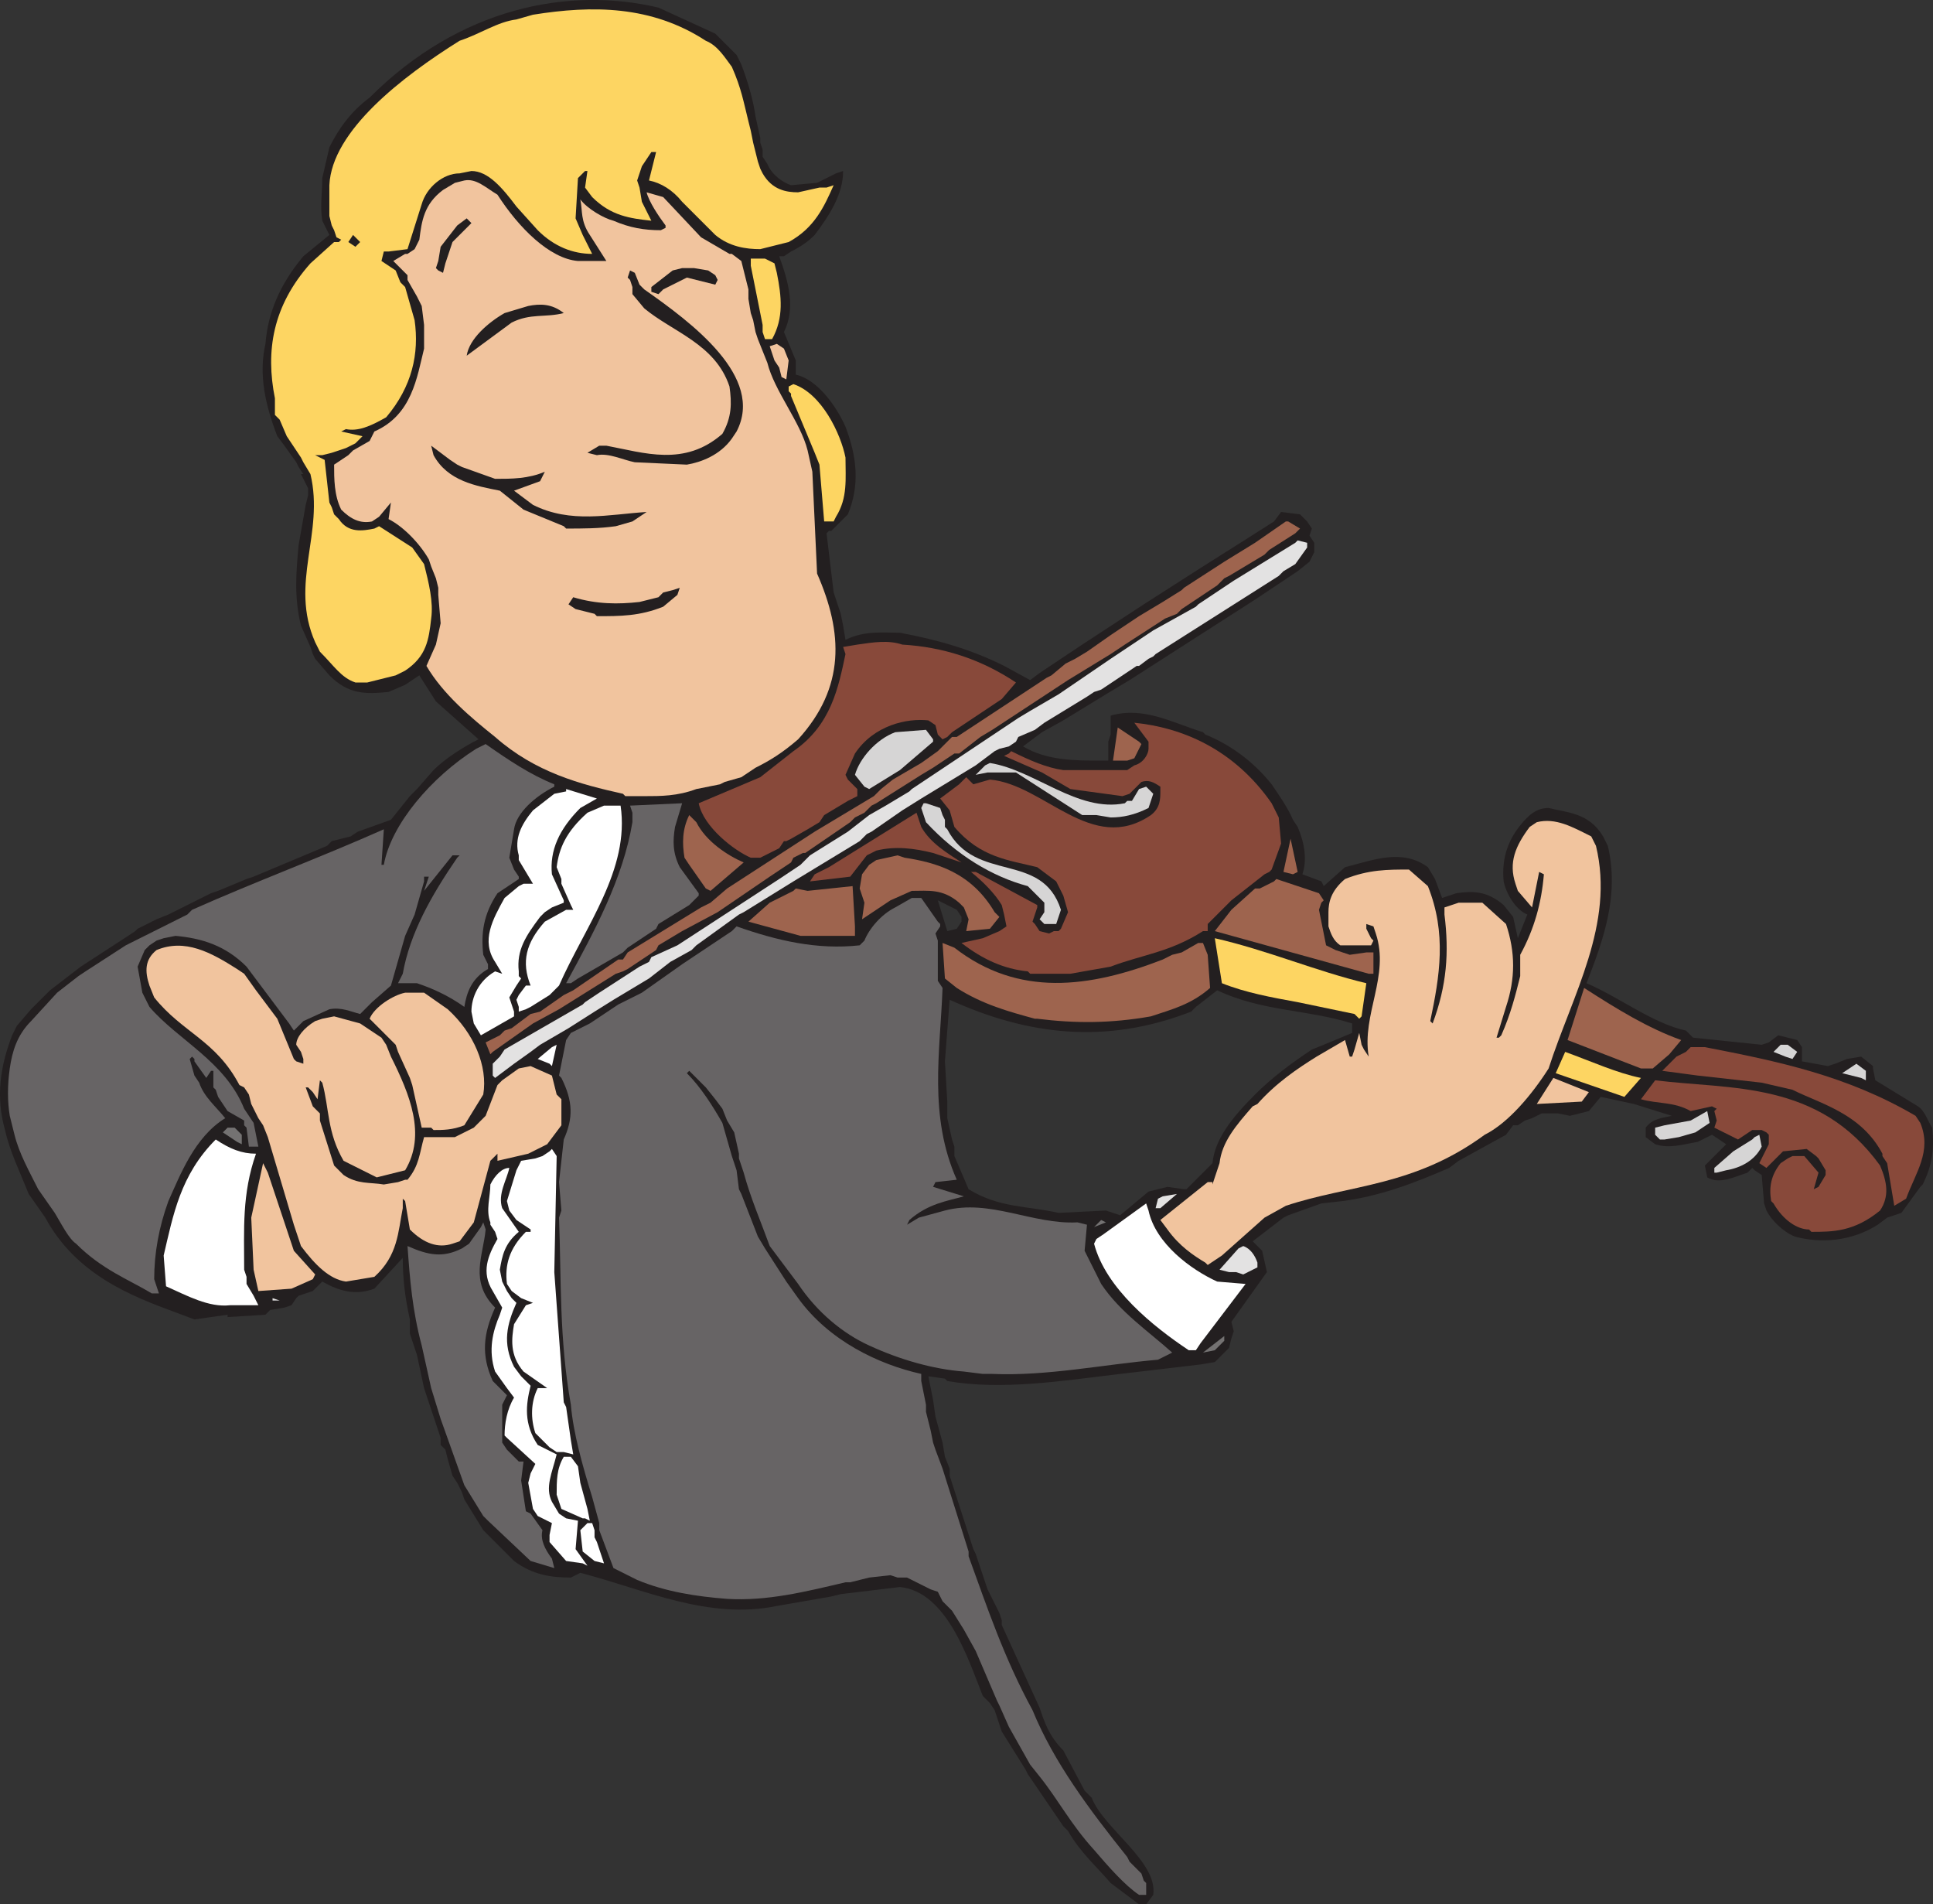 <svg xmlns="http://www.w3.org/2000/svg" width="612.366" height="603.165"><rect width="100%" height="100%" fill="#333333" stroke="none"/><path fill="#231f20" fill-rule="evenodd" d="m360.846 603.165-9-6.75c-3.75-4.5-9.75-9.75-13.5-16.5l-1.5-1.5-11.25-16.5-.75-1.5-7.5-12-2.25-6.75-1.5-2.25-2.25-2.25c-4.5-11.25-11.25-33-26.25-34.5l-18.75 2.25-3 .75-17.25 3c-21.75 4.5-42-5.25-62.25-10.5l-3 1.5c-6 0-12-.75-18-5.25l-9.75-9.75-6-9.75-.75-2.25-1.5-3-1.5-2.25-1.5-5.25-.75-3-1.5-1.5v-2.25l-5.25-15.75-2.25-10.5-2.25-6.75v-4.5c-1.5-6.75-2.25-12.75-2.25-19.5l-9 9.75c-6 2.25-11.25.75-16.5-2.25l-3 3-4.5 1.5-.75.75-1.5 2.25-2.25.75-4.5.75-1.5 1.5-12 .75v-.75l-10.5 1.5-6-2.25c-14.25-5.25-31.5-12-41.25-30l-5.25-7.5c-3-7.5-6-13.5-7.5-20.25-3-10.5-1.5-20.25 2.25-30l1.5-3 4.5-5.25 6-6 9.75-7.5 15-9.75 2.25-1.5.75-.75 6-3 3.75-1.5 13.5-6.75 2.25-.75 9-3.75 2.25-.75 23.25-9.75 1.5-1.5 6-1.5 2.25-1.5 10.5-3.75 6-7.5 2.25-2.25 5.25-6c3.75-3.75 9.75-7.5 14.25-9.75l-13.5-12-5.25-8.25-4.5 3-5.25 2.25c-7.5.75-12.75.75-18.75-5.25l-4.5-5.25-.75-1.5-.75-2.25-3-6.75c-2.25-9-1.5-17.25-.75-25.5l2.25-12.75.75-3v-2.25l-2.25-4.5h.75l-1.5-2.25-.75-1.5-3.75-5.25-2.25-3c-3.75-9.75-6-19.5-3.75-29.25.75-9.75 4.5-18.75 12-27.75l8.25-6.75-2.25-4.5c-.75-4.5 0-9 0-13.5l2.25-9.75c3-6 6.75-11.25 12.75-15.75 28.5-28.5 63-35.25 91.5-28.5l18 8.25 6.75 6.75 1.5 3c2.25 6 3.75 11.25 4.5 16.5l1.5 6.75v1.5l.75 2.25v2.25l1.5 2.25c1.5 3.75 5.25 6 7.5 6.75l8.25-.75 6-3 2.25-.75c0 7.5-4.5 14.25-9 20.25-2.25 2.25-4.5 3.75-7.5 5.25l-2.25 1.5h-1.5c3 8.25 5.25 16.5 1.5 24l3.75 9v4.5c6.75 1.5 12.75 9.75 15.75 16.5 3.75 9.75 4.5 18.75.75 27.75l-5.25 5.25h-.75l-.75.75 2.25 18.75 2.25 6.75.75 3.75.75 4.5c6-3 12-2.25 17.25-2.25 12 2.25 22.5 5.25 33 10.5l8.25 4.5 3-2.25 13.5-9 19.5-12.75 18.75-12 14.25-9 8.25-5.25 2.25-3 6 .75 2.25 2.25 1.5 2.25-.75 2.25 1.5 2.25v3l-1.5 3-3.75 3-13.5 9-39.75 25.5-7.5 4.5-13.5 8.25-6.75 3.75-6 4.5c7.5 4.5 16.5 4.5 24.75 4.5h2.25v-6l.75-2.25v-6c10.5-3 19.5 2.25 29.25 5.25l.75.75c7.5 3 15 8.25 21 15.75 1.5 2.25 5.25 7.5 6.75 11.25l1.5 2.25c2.25 5.25 3 10.5 1.5 15l6 2.25.75 1.5 6.75-6c9-2.25 18-6 26.25 0l2.25 3.75 2.25 6 4.5-1.5c5.25-.75 9.75-.75 15 3.75l3 3.75 1.5 6.75 3-7.5c-3.75-1.5-6.75-6.75-7.5-10.5-.75-7.5 1.5-14.25 7.5-20.25 2.25-2.25 4.5-3 6.75-3 6 1.5 12.75 1.5 17.25 9l1.5 3c3.75 15.75-1.5 30-6.75 43.5 10.5 4.5 21 12.75 31.5 15l2.25 2.25 21.75 2.25 2.25-.75 3-2.25 6 1.5 1.5 2.25v4.5l8.25 1.5 2.25-.75 3.75-1.5 4.5-.75 3.75 3v.75l.75 3.75 13.5 8.25c2.25 1.5 3 4.5 4.5 6.75.75 6.75 0 12-3 18l-.75.75-6 8.25-4.5 1.5-3 2.25c-8.25 5.25-18 6-26.25 3.75-3.75-1.5-7.5-5.25-9-8.25l-.75-2.25-.75-9-2.25-1.5-.75-.75-1.5 1.5c-4.5 1.5-9 3.75-12.75 1.5l-.75-3.75 6.75-6.75-4.5-3-4.5 2.25c-4.5.75-9 2.25-13.5.75l-3-2.25v-3c2.25-3 5.25-3 8.25-3.75l-12-3.75-10.5-2.25-3.75 4.5-6 1.5-3.75-.75h-5.25l-3 1.5-2.25.75-2.25 1.5h-1.5l-2.25 3-15 8.25-3 2.25c-12 5.25-22.5 9-33.75 10.5l-6.75.75-10.5 3.75-1.5.75-9.75 7.5 3 3 1.5 6.75-11.25 15.75.75 3-.75 2.25-.75 3-4.5 4.5-4.5.75-25.5 3c-18.75 2.25-37.5 5.25-54.75 2.25l-.75-.75-5.25-.75 1.5 7.5.75 5.25 2.25 8.25.75 4.5 1.5 3.75v2.25l7.5 23.25.75 1.5 3.75 11.25 3.75 7.5.75 2.25v1.5l12 26.25c1.5 4.5 3 9 7.5 13.5l6.75 12.75 2.25 2.25c3.75 9.75 21 20.25 19.5 30.75l-2.25 3h-2.25m-60.75-308.25 3-.75 1.5-2.25v-1.5l-1.5-2.25-6-3 3 9.75m35.25 89.25 15-.75 4.5 1.5 9-7.5 6-1.5 5.25.75h.75l8.25-8.25c.75-7.5 6-14.25 13.5-21.75 5.25-5.25 11.25-9.75 18-14.25l3.75-1.5 9-3.75v-3c-14.25-4.5-28.5-3.75-42.75-10.5l-6.75 5.25-1.5 1.5c-27 10.5-51.75 7.5-76.5-3.75l-1.5 19.5.75 12.75v5.25l1.5 6.75.75 2.25v3l4.5 10.5c9.75 6 18.75 5.25 28.5 7.5"/><path fill="#676465" fill-rule="evenodd" d="M360.846 600.165c-4.5-3-9.75-9-14.25-14.25-7.5-8.25-11.25-15.75-17.25-23.25l-3-3.75-6.75-12-3-6.75-.75-1.5-6.75-15.75-3.75-6.75-3.75-6-3-3-1.5-3-2.25-.75-7.5-3.75h-3l-2.25-.75-6.75.75-6 1.5h-1.5c-12.75 3-24.75 6-37.5 5.25-9.75-.75-19.5-2.25-28.5-6l-7.5-3.75-4.5-12v-2.25l-2.25-8.25c-3-9.75-6-20.25-6.75-29.25-3.75-21-3-39.75-3.75-59.25l.75-2.25-.75-9 1.5-13.5c3-6.75 3-12-.75-19.5l-.75-.75 2.25-11.25 1.5-2.25 6-3 9-6 7.5-3.75 12.75-9 15.75-10.5 1.5-1.5c12.75 4.5 25.5 7.5 39 6l1.5-1.5c1.5-3.75 5.25-8.25 9.75-10.5l5.25-3h3l5.25 7.5.75.75v.75l-1.5 2.25.75 2.25v12.75l1.5 2.25c-.75 20.25-4.5 40.5 4.5 60.75l-6.75.75-.75 1.5 9.75 3c-5.25 1.5-11.25 2.25-17.25 7.5l-.75 1.5 3.75-2.25 8.25-2.25c14.25-3.75 27.75 4.5 42 3.75l3 .75-.75 8.25 5.25 10.5c6 9 15 15 22.5 21.75l-4.5 2.25c-17.25 1.5-35.25 5.25-52.5 4.5h-3l-6-.75c-9.75-.75-20.25-3.75-30-8.25-8.25-3.75-16.5-10.5-22.5-19.5l-9-12c-3-8.25-6-15-8.25-23.25l-1.5-4.5v-1.5l-1.5-6.75-2.25-3.75-1.5-3.75-2.25-3-3-3.75-5.25-5.25-.75.75c4.5 4.5 8.25 10.5 11.25 15.75l3 10.5 1.5 4.5.75 6 .75 1.5 5.25 13.5 2.25 3.75 6.75 10.5 3.75 5.25c9.75 13.5 25.5 21 39 24v2.25l1.5 7.5v2.25l1.5 6 .75 3.75.75 2.25 2.25 6 8.25 26.25v1.5c6 16.5 11.25 32.25 20.25 48.75 6.75 16.5 18 31.5 30 46.5l.75 1.5 3.75 3.75.75 2.25.75.75v3.75h-2.25m-185.25-103.5-7.5-2.25-13.5-12.75-1.5-1.5-6-9.75-7.5-21-3-9.75-3-13.5c-3-11.25-3.75-21-4.5-31.5 6.75 3 11.25 3.75 17.25.75l2.25-1.5 3.75-5.25.75-1.5.75 2.25c-.75 8.25-5.25 16.5 3 24.75-3.75 8.25-4.5 15-.75 23.25l4.5 4.5-1.5 3v12l1.5 2.25 3.75 3.75h1.5l-.75 6 1.5 9.75 1.5.75 3.75 5.25c-.75 3 .75 6 3 9l.75 3"/><path fill="#fff" fill-rule="evenodd" d="m184.596 495.165-5.25-.75-5.25-6v-2.25l.75-3.75-4.5-2.25-1.5-2.25-1.5-8.25.75-3 1.5-3-9-8.25-.75-.75c0-3.75.75-8.25 3-12l-2.25-3-3.75-5.25c-2.25-6.75-.75-12.75 1.5-18l.75-2.25-3-5.25c-3.75-6-1.5-11.25 1.5-16.5l-.75-2.25-1.5-2.25v-.75c-1.5-3.75 0-8.25 0-12 1.5-3 3.75-5.25 6-5.25-.75 3.75-3.75 8.25-2.25 12.75l5.25 7.5c-4.5 3.75-5.25 7.5-6 12l.75 3.75 1.5 3 1.5 2.25 1.5 1.5c-3 6.75-4.5 12.75-.75 20.25l2.25 3 3 3c-1.5 6-2.25 12 2.25 18.75l6 3c-1.5 6-3.75 10.5-1.5 15l2.25 3.75 2.25 1.5 3.75.75-.75 9 3.75 5.25-1.5-.75"/><path fill="#fff" fill-rule="evenodd" d="m188.346 494.415-3.75-3-.75-6.75 2.25-2.25h1.5l.75 2.25v2.25l.75 1.5 2.25 6.75-3-.75m-3-13.5h-.75l-6.75-3-1.5-4.5c0-4.5 0-8.25 2.25-12h2.25l2.25 3 .75 5.25 2.25 8.25.75 3.75-1.5-.75m-6.75-21h-2.25l-2.25-1.5-4.5-4.5c-1.5-4.5-1.5-9.75.75-14.25h3l-7.5-5.25c-4.5-5.25-3.75-10.5-3-15l3.75-6 2.25-.75-3.75-1.5-3-2.25-1.5-2.25c-.75-6 .75-11.25 6-16.5h1.5v-.75l-4.5-3-2.25-3-.75-3 3-9.75 1.5-3 4.5-.75 2.25-.75 2.25-1.5.75-.75 1.5 2.25-.75 36.75 3 41.25.75 1.5 1.5 10.5.75 4.5-3-.75m-120-45.75-3-2.25 3 2.25m14.25-.75c-6.75.75-13.5-3-20.25-6l-.75-9.75c3-12.75 5.25-25.5 16.5-36.75 4.5 3 8.25 4.5 12.75 4.5-4.5 12.75-3.75 24-3.75 36.75l.75 2.25v2.25l2.25 3.75 1.5 3h-9"/><path fill="#676465" fill-rule="evenodd" d="M48.096 409.665c-7.5-4.5-15.75-7.5-24-15.75-2.25-1.5-4.5-6-6.75-9.75l-5.25-7.5c-3-6-6-11.25-7.5-17.25l-1.5-6c-.75-4.5-.75-9.75 0-15s2.25-10.5 6.75-15l8.25-9 6.75-5.25 2.25-1.5 12.75-8.25 19.5-9.75 1.5-1.5c20.25-9 40.5-16.5 60.75-25.5l-.75 11.25h.75c2.25-12.75 15-27.75 29.25-36.75l3-1.5c7.5 5.25 14.25 9.75 21.75 12.75v.75c-6 3-12 8.25-12.75 13.5l-1.5 9 1.5 3.75 1.5 2.25v.75l-6.75 4.5c-4.5 6.75-5.25 12.75-4.5 19.5l1.5 3v1.5c-5.25 3-6.75 7.5-7.5 12-5.25-3.75-10.5-6-15-7.5h-6l1.5-3c2.25-12.75 9-24.75 17.25-36.75l.75-.75h-2.25l-9 11.25 1.5-4.5h-1.5v1.5l-3 10.5-3 6.75-4.5 15.75-6 5.25-3.75 3.75c-3-.75-6-2.25-9.75-1.5l-8.25 3.75-3 3-1.5-2.25-13.5-18c-6.75-6.75-14.25-9-22.5-9.75l-3.75.75-2.25.75-2.25 1.5-1.5 1.5-2.25 5.25 1.5 8.25 2.25 4.5c9 10.5 24 17.25 30 32.25l3 4.5 1.5 7.5h-3l-.75-6-.75-.75v-1.5l-5.25-3-3-4.5-.75-2.25-.75-.75v-5.25h-.75l-1.5 2.25-3.75-5.25v-.75l-.75-.75-.75.75 1.5 5.25 1.5 2.25c1.5 4.5 5.25 7.5 8.25 11.25-9.75 6-14.25 18-18 26.25-3 8.25-4.5 16.5-4.5 24.75l1.5 4.5h-2.25"/><path fill="#e3e2e2" fill-rule="evenodd" d="M86.346 411.915v-.75l2.25.75zm0 0"/><path fill="#f1c49e" fill-rule="evenodd" d="m81.846 408.915-1.5-6.75-.75-16.5 3.75-17.25 1.5 3 8.25 24.75 6.75 7.5-.75 1.5-6.75 3-10.5.75"/><path fill="#f1c49e" fill-rule="evenodd" d="M109.596 405.915c-5.25-.75-9.75-5.25-14.25-11.25l-2.25-6.75-8.25-27.75-1.5-3.75-1.5-2.25-2.25-4.5-.75-3-1.5-2.25-1.5-.75c-7.5-14.25-18-16.5-27-27.75l-1.5-3.75c-1.5-4.5-1.5-8.25 2.25-11.25 9-3.75 17.25.75 25.5 6l2.25 1.5 3.75 5.25 6.75 9 5.25 12.75.75.75 2.25.75v-1.5l-.75-2.25-1.5-2.25c0-2.25 2.25-5.25 6-7.5l2.25-.75 3.75-.75 8.25 2.25 6.75 4.5 1.5 2.25 1.5 3.75c6 12 11.25 24.75 4.5 36l-9 2.25-10.5-5.25c-5.25-9-4.5-16.5-6.75-24.75l-.75-.75-.75 6-1.5-2.25-1.5-1.5h-.75l2.25 6 2.25 2.25v2.25l4.5 14.25 3 3c4.5 3 8.25 2.25 12.75 3l4.5-.75 2.25-.75h.75c3.75-4.5 3.75-8.25 5.25-13.5h9.75l6-3 3.75-3.75 3.75-9.75 1.5-1.5 5.25-3.75 3.75-.75 6.75 3 1.5 6 1.5 1.5v8.25l-4.5 6-6 3-9.75 2.25v-2.25l-2.25 2.25-5.25 19.5-4.5 6-2.25.75c-4.5 1.5-9 0-13.5-4.5l-1.5-9-.75-.75v3c-1.5 7.5-1.5 15-9 21.75l-9 1.5"/><path fill="#747272" fill-rule="evenodd" d="m381.096 428.415 6.75-5.25v1.5l-3 3-3.75.75"/><path fill="#fff" fill-rule="evenodd" d="M376.596 427.665c-11.25-7.5-26.25-19.5-30-33.75l.75-1.5 2.25-1.5 13.5-9.75.75 2.25c2.25 10.5 13.5 18.75 21.75 22.5l9 .75-14.25 18.75-1.5 2.25h-2.25"/><path fill="#e3e2e2" fill-rule="evenodd" d="m389.346 402.915-3-.75 6-6.75 1.5-.75c2.25.75 3.75 3 4.5 5.25v1.5l-4.5 2.25-2.25-.75h-2.25"/><path fill="#f1c49e" fill-rule="evenodd" d="M381.846 399.915c-3.75-2.25-8.25-5.25-12-10.5l-2.25-3 15-12h1.5v.75l2.25-6.75c.75-6.75 5.25-12 10.5-18l1.5-.75c6-6.75 12.75-11.25 18.75-15l9-5.25 1.5 5.25h.75l.75-2.25 1.5-5.25.75 3.75.75 1.5 1.5 2.25c-2.25-13.5 6.75-25.5 2.25-39l-.75-2.25-2.25-.75v1.5l1.5 3 .75.75-.75 1.5h-9.75c-2.25-1.5-3-3.75-3.75-6v-4.5c0-3 .75-6.75 5.25-10.5 7.5-3 13.5-3 20.25-3l6 5.25c6 15 3.75 28.5.75 42.75l.75.75c4.5-12 5.25-22.5 3.75-34.5v-2.25l4.5-1.5h7.5l7.5 6.75c3 9 3 17.25 0 26.25l-3 9.75h.75l.75-.75c3-6.75 4.5-12.75 6-18.75v-6.75c4.5-8.25 6.75-16.5 7.5-25.5l-1.5-.75-2.25 11.25-4.5-5.25-.75-2.25c-2.25-6.75 0-12 4.5-18l2.25-1.5c6-1.5 11.25 1.5 17.25 4.5l1.5 3c6 24.75-7.5 47.25-15 70.5-5.25 8.25-12.75 17.25-20.25 21-22.5 16.5-42.75 15.75-63 22.5l-6.75 3.75-13.5 12-4.5 3-.75-.75"/><path fill="#747272" fill-rule="evenodd" d="m346.596 388.665 2.25-2.25 1.5.75zm-271.5-27-4.5-3 1.5-1.5h2.25l2.25 2.25v3l-1.5-.75"/><path fill="#e3e2e2" fill-rule="evenodd" d="m366.096 382.665.75-3 1.5-.75 4.5-.75-5.25 4.5h-1.5"/><path fill="#f1c49e" fill-rule="evenodd" d="M136.596 357.165h-3l-3-13.5-.75-2.25-3.75-8.25-.75-2.25-8.25-8.25c1.5-3.75 7.5-7.5 11.25-8.25h6l7.5 5.25c8.25 7.5 12.75 18 11.25 27l-6 9.75c-3.75 1.5-6.75 1.5-9.75 1.5l-.75-.75"/><path fill="#88493a" fill-rule="evenodd" d="M573.096 389.415c-3.75 0-8.25-3-11.25-8.25l-.75-.75c-.75-4.5 0-8.25 3-12l2.25-1.5 1.5-.75h3.75l4.5 5.25-1.5 5.25 1.5-.75 2.25-3.75v-1.5l-2.25-3.75-.75-.75-3-2.25-7.5.75-5.25 5.25-2.25-1.5 3-6v-3l-.75-.75-1.5-.75h-3l-4.5 3-7.5-3.75.75-2.25-.75-3 .75-.75-1.5-.75-6.75 1.5c-5.25-3-10.5-2.25-15.75-3.75l4.5-6c24 3 51.75 0 71.25 27 2.25 5.25 3 9.75 0 14.25-8.25 6.75-15 6.75-21.75 6.75l-.75-.75"/><path fill="#e3e2e2" fill-rule="evenodd" d="M156.096 340.665v-3.75l2.25-2.25 1.5-2.25 24.75-14.25.75-.75 4.5-3 12.75-8.25 3-1.5.75-1.5 8.25-3.75 32.25-21 6.75-4.5 3-3 12-7.5 6.75-5.25 5.25-3 7.5-4.5.75-.75 33.75-22.5 3.75-2.25 9-5.25 16.5-11.25 13.5-9 13.5-7.5.75-.75 11.25-7.5 19.5-12 .75-.75 3 .75v1.5l-3.75 5.25-3.75 2.25-1.5 1.5-39 24.75-.75.75-1.5.75-3 2.25h-.75l-11.25 7.5-2.25.75-2.25 1.5-13.5 8.25-3 2.25-5.25 2.25-.75 1.5-2.25 1.5-3 .75-1.5.75-6 4.5-17.25 10.5-6 3.75-9.75 6.75-1.5.75-2.25 2.25-21 12.75-15.75 9.75-1.5.75-13.5 9.75-1.5 1.5-6.75 3.75-6.75 5.25-11.25 6.75-6 3.75-8.25 5.25-9 5.25-3 2.25-5.25 3.75-6 4.5-.75-.75"/><path fill="#88493a" fill-rule="evenodd" d="m600.096 381.915-2.25-13.5-1.5-2.25v-.75c-6.75-12.75-19.5-15.75-28.5-20.25l-9.75-2.25-20.25-2.25-11.25-1.5 4.5-4.5 3-1.5 1.5-1.5h4.5c23.25 4.5 45 9 66.75 21.75l1.5 2.25c3.75 9-1.5 15.75-4.5 24l-3.75 2.25"/><path fill="#fff" fill-rule="evenodd" d="m174.846 337.665-.75-.75-3.75-1.5 4.5-3.75 1.5-.75-1.5 6.75"/><path fill="#d6d5d5" fill-rule="evenodd" d="M543.846 371.415h-.75v-1.5l6-5.25 6-3.75.75-.75 1.5-.75.75 3.75c-2.25 4.5-6.75 6.75-11.25 7.5l-3 .75"/><path fill="#9e644e" fill-rule="evenodd" d="m155.346 333.915-1.5-3.75 4.5-2.25 1.5-1.5 2.25-.75 6-4.5 3-.75 7.5-5.25 3-1.5 14.25-9.75h1.5l1.5-2.25 23.25-14.25 3-1.5 5.25-4.5 27.75-18 18.75-11.25 2.25-2.25 3.75-3 9-5.25 5.25-3.75 4.5-4.5h1.5l28.5-18.75 1.5-.75 4.5-3.75 3-1.5 3.75-2.25 7.5-5.25 9-6 7.5-4.5 6-3.75.75-.75 12.75-8.25 9.75-6 9.75-6.75h.75l3.75 2.25-1.5 1.5-8.25 5.25-1.5 1.5-11.25 6.75-1.5.75-2.25 2.25-11.25 7.5-1.5 1.5-3.75 1.5-12.75 8.25-4.5 3-13.5 8.25-24 15.75-3.75 2.25-6.75 5.25h-1.5l-6.75 4.5-3.75 2.25-14.25 9-1.5.75-2.25 2.25-3 1.5-1.5 1.5-14.25 9.75h-.75l-3 1.5-.75 1.5-6.75 4.5-16.5 11.25-11.25 6-7.5 4.5-.75 1.5-9 6-1.5.75-2.25.75-18 11.25-8.25 4.5-12.75 9-.75.75"/><path fill="#fff" fill-rule="evenodd" d="m152.346 327.915-2.25-3.75-.75-3.75c0-4.5 2.25-9.75 7.5-12.75l2.25.75-2.25-3.75c-4.5-6.75-.75-13.5 3-20.25l4.5-3.75 1.5-.75h3l-4.5-7.5v-1.5c-1.5-5.25.75-9.75 4.5-14.25l6.75-5.25 3.75-.75v-.75l9.75 3-5.25 3c-6.75 6.75-9.75 13.5-9 21l3.75 8.25v.75l-3.75 1.5-2.25 1.5-1.5 1.5c-4.5 6-7.5 10.5-6.75 17.25v1.5l.75.75-1.5 2.25-2.25 3.75 1.5 4.5v1.5l-10.5 6"/><path fill="#d6d5d5" fill-rule="evenodd" d="M527.346 360.915h-1.5l-1.5-1.5v-2.25l3-.75 8.25-1.5 5.25-3 .75 3.75-4.5 3-5.25 1.5-4.5.75"/><path fill="#fff" fill-rule="evenodd" d="M164.346 320.415v-1.5l-.75-2.25.75-1.5 2.25-3h1.5c-3-7.5-1.5-13.5 4.5-20.25l6.75-3.75h2.25l-.75-1.5-3-6.75v-1.5l-1.5-3.75c.75-6 3-11.25 9.75-17.25l5.25-2.25h5.25c3 20.25-11.25 38.25-19.5 57l-3 3-6 3.75-1.5.75-2.25.75"/><path fill="#f1c49e" fill-rule="evenodd" d="m486.846 349.665 5.25-8.25 11.25 4.5-2.25 3-14.25.75"/><path fill="#fdd562" fill-rule="evenodd" d="m514.596 347.415-21.75-7.5 3-6.75c8.25 3 16.5 6.75 24 8.25l-5.25 6"/><path fill="#676465" fill-rule="evenodd" d="M179.346 311.415c9-16.5 18-33 21-51v-3l-.75-2.25 16.5-.75-2.25 7.5c-.75 4.5-.75 8.25 1.5 12.75l6 8.25v.75l-3 3-9.75 6-.75 1.5-9 6-1.5 1.5-14.25 8.25-2.25 1.5h-1.5"/><path fill="#9e644e" fill-rule="evenodd" d="M327.846 322.665c-8.25-2.25-16.5-4.5-24.75-9.75l-3.75-3-.75-11.25 3.75 1.5c20.25 15.75 42.75 12.75 66 3.75l3-1.5 3-.75 5.25-3h1.5l1.5 3.75.75 10.5c-6 5.25-12 6.75-18.75 9-12.75 2.25-24 2.25-36 .75h-.75m192 15.75-23.25-9 5.25-16.5c10.5 6.75 20.25 12.75 30.75 16.5l-3.75 4.5-5.25 4.5h-3.75"/><path fill="#d6d5d5" fill-rule="evenodd" d="m589.596 341.415-6-1.5 4.5-3 3 2.25v3l-1.5-.75"/><path fill="#fdd562" fill-rule="evenodd" d="m430.596 322.665-1.5-1.5-18-3.75c-8.25-1.5-16.5-3-24-6l-2.25-14.25c16.5 3.75 32.25 10.5 48 14.25l-1.5 10.5-.75.75"/><path fill="#d6d5d5" fill-rule="evenodd" d="m565.596 334.665-3.75-1.5 2.25-2.25h2.25l3 2.25-1.5 2.25-2.25-.75"/><path fill="#88493a" fill-rule="evenodd" d="M325.596 307.665c-7.5-.75-14.25-3.75-21-9l6.75-1.5 5.25-2.25 2.25-1.5-.75-3.75-.75-3c-2.25-3.75-6-7.5-9.75-10.5h1.5l19.5 10.5v.75l-1.5 4.5.75.75 1.5 2.25 3 .75 1.5-.75h1.5l.75-.75 2.25-5.25-1.5-5.25-2.25-4.5-6-4.5c-9-2.25-18-3-26.25-12.75l-1.5-5.25-3-3.75 6-4.5 2.25-2.25 2.25 2.25 5.25-1.5c17.25 1.5 32.25 24 51 11.25 3-2.25 3-5.25 3-7.5v-1.5c-2.25-1.5-3.75-2.25-6-1.5l-3.75 3.75-2.25.75-16.5-2.25-9-5.25-12-5.25 1.5-.75.75-.75c6 3 11.25 5.25 16.5 6h20.25l2.25-1.5c3-.75 4.5-3.75 4.5-5.25v-2.25l-4.5-6c15 1.5 31.5 8.25 43.5 25.5l2.25 4.5.75 8.25-3 8.25-.75.75-1.5.75-10.5 8.25-7.5 7.5v2.25h-1.5c-10.5 6.75-19.5 7.5-29.25 11.25l-12.75 2.25h-12.75l-.75-.75"/><path fill="#9e644e" fill-rule="evenodd" d="m253.596 296.415-16.5-4.5 6.75-6 7.5-3.75.75-.75 3.75.75 14.25-1.5.75 12.75v3h-17.25m180 12-48.75-13.5 5.25-6.75 7.5-6.75h1.5l4.5-2.25.75-.75 13.5 4.5 1.5 2.25-.75.75-.75 2.25 2.25 11.25 3 1.5 4.5 1.5 5.25-.75h2.25v6.75h-1.5m-127.5-13.5.75-3.75-1.5-3.75-1.5-1.5c-5.25-4.5-9.75-3.75-15-3.75l-6.75 3-9 6 .75-5.25-1.5-4.5.75-4.5 2.25-3 2.25-1.5 6.75-1.5 2.25.75c9.75 1.5 21 4.5 28.5 17.25l1.5 1.5-3 3.75-7.5.75"/><path fill="#d6d5d5" fill-rule="evenodd" d="m330.846 292.665-1.5-1.5 1.5-2.25v-3l-5.25-5.25c-11.25-3-22.5-9.75-32.25-20.25l-1.5-4.5.75-1.5h.75l4.5 1.5.75 2.25.75 1.5v2.25l.75.75c9 17.25 30 6.75 36 25.5l-1.5 4.5h-3.75"/><path fill="#9e644e" fill-rule="evenodd" d="m223.596 281.415-5.25-7.5-1.5-2.25c-.75-4.5-.75-9 1.5-13.5l2.25 2.25c3 6 9.75 10.5 15 12.75l-10.5 9-1.5-.75"/><path fill="#88493a" fill-rule="evenodd" d="m256.596 279.165 1.5-2.25 4.5-2.25 27.75-17.25 1.5 4.5c3 5.25 8.25 8.25 12.75 11.25l-9-3c-6-1.5-12-2.25-18-.75l-3 1.5-5.25 6.75-12.75 1.5m-18.75-7.5c-5.25-2.25-15-9.75-16.5-17.25l19.5-8.25 10.5-8.25c12-8.25 14.25-20.25 16.5-30.75l-.75-2.25 4.5-.75c5.25-.75 9.75-1.5 14.25 0 12.75.75 24.75 4.5 36 12l-4.5 5.25-15.75 10.5-1.5 1.5-1.5.75-1.5-1.5-.75-3-2.25-1.5c-6.75-.75-17.25 1.5-23.25 10.5l-3 6.75.75 1.5 3 3v2.25l-3 1.5-7.5 4.5-1.5 2.25-3.75 2.25-5.25 3-1.5.75h-.75l-1.5 2.25-6 3h-3"/><path fill="#9e644e" fill-rule="evenodd" d="m409.596 276.915-3-.75 2.25-10.5 2.25 10.5-1.5.75"/><path fill="#f1c49e" fill-rule="evenodd" d="M197.346 251.415c-13.5-3-27.75-6.75-40.5-18-7.5-6-16.5-13.5-21.75-22.5l3-6.75 1.5-6.75-.75-9v-2.25l-.75-3-1.5-3.75-.75-2.25c-3-5.25-8.25-10.5-12.75-12.75l.75-5.25-3.75 4.5-2.25 1.5c-3.75.75-6.75-.75-9.75-3.75-2.25-4.5-2.25-9.75-2.25-14.25l4.5-3 1.5-1.5 5.25-3 1.5-3c12-5.25 13.5-17.25 15.75-26.25v-7.5l-.75-6-1.5-3-3-5.25v-1.5l-4.5-4.5 3.75-2.25h.75l2.25-1.5 1.5-3c.75-6 1.5-11.25 7.5-15.75l3.75-2.25 3-.75c3.75-.75 6.75 2.25 10.5 4.5 6.75 10.5 16.5 20.25 25.5 21h9l-5.25-8.25c-3-4.5-2.25-7.5-3-11.25 2.25 3 7.5 6 10.5 6.75 5.25 2.25 9.75 3 15 3l1.5-.75v-.75c-2.25-3-5.25-7.5-6-10.5l5.25 1.5 12 12.75 9 5.25h.75l3 2.25 2.25 9v3l.75 4.5.75 2.25.75 3.75.75 2.25 3 7.5c2.25 9 10.5 18.75 12.75 27.75l1.5 6.75 1.5 32.25c8.25 18.75 9 36-6 52.5-5.25 4.5-9 6.75-13.5 9l-4.5 3-5.25 1.5-1.5.75-7.5 1.5c-6 2.25-11.25 2.25-16.5 2.25h-6l-.75-.75"/><path fill="#d6d5d5" fill-rule="evenodd" d="M347.346 258.165h-4.5l-21-13.5h-9l-3.75.75 3-3 1.5-.75c14.25 2.25 27.75 15.75 42.75 12.75l.75-.75h1.5l2.25-3.75 2.25-.75 2.25 2.25-1.5 4.5c-4.5 2.25-8.25 3-12 3l-4.5-.75m-73.5-9-3-3.75c1.5-5.25 6.75-11.25 12.75-13.5l9.75-.75 2.25 3v.75l-10.5 9-9.75 6-1.5-.75"/><path fill="#9e644e" fill-rule="evenodd" d="M353.346 240.915h-.75l1.5-10.5 6.75 4.5.75.75-2.25 4.5-2.25.75h-3.75"/><path fill="#fdd562" fill-rule="evenodd" d="M112.596 216.165c-4.5-1.5-6.75-5.25-11.25-9.75l-1.5-3c-8.25-18.75 3-34.5-1.5-53.25l-2.25-3.75-.75-1.5-4.5-6.75-2.25-5.25-1.5-1.5v-5.25c-3-15-.75-29.25 11.25-42.75l7.5-6.75h1.5l.75-.75-1.5-.75-.75-2.25-.75-1.5-.75-3v-9.75c.75-17.25 23.25-34.5 41.25-45.75 6.75-2.25 12-6 18-6.75l5.25-1.5c18.75-3 37.5-3 54.75 8.25 3.75 1.5 6 5.25 8.25 8.25 3 6.75 3.75 11.25 5.25 17.25l.75 3 .75 3.75 1.5 6 .75 2.25.75 1.5c3 5.25 7.5 6 11.25 6l6.75-1.5h2.25l2.25-.75c-3 6.75-6 13.5-14.25 18l-9 2.25c-4.5 0-9.75-.75-14.25-4.5l-10.5-10.5c-3-3.75-6.75-6-10.5-6.75l2.25-9h-1.5l-3 4.5-1.5 4.5.75 2.25.75 4.5 3 6c-6.75-.75-12.75-1.5-18.75-7.5l-2.25-3 .75-5.25h-.75l-2.25 2.25-.75 12.75 2.25 5.25 3 6c-6 0-12-2.25-17.25-7.5l-6.75-7.5c-4.5-6-9-11.25-14.25-11.25l-3.75.75c-5.25 0-10.5 4.5-12 9.75l-4.5 14.25-6 .75h-1.5l-.75 3 4.5 3 1.5 3.75 1.5 1.5 3 10.5c1.5 10.5-.75 21-9 30.75-5.25 3-9 4.5-12.75 3.75l-1.5.75 6.75 1.5-2.25 2.25-3 1.5-4.5 1.5-3 .75h-2.25l3 1.5 1.5 13.5.75 1.5.75 2.25 1.5 1.5c3 4.5 7.5 3.75 11.25 3l1.5-.75 10.5 6.75 3.75 5.25c1.5 6 3 12 2.25 17.25-.75 6.75-1.5 12-8.25 16.5l-3 1.5-9 2.25h-3.75"/><path fill="#231f20" fill-rule="evenodd" d="m188.346 194.415-6-1.5-2.25-1.5 1.5-2.25c7.5 2.25 14.25 2.25 21 1.5l6-1.5 1.5-1.5 3-.75 2.25-.75-.75 2.25-4.5 3.75c-7.5 3-13.5 3-21 3l-.75-.75m-9.75-27.75-12.75-5.25-7.5-6c-7.5-1.5-16.5-3-21-11.25l-.75-3 6 4.5 2.25 1.5 1.5.75 10.5 3.75c5.25 0 10.5 0 15.75-2.25l-1.5 3-8.25 3 6 4.5c12 6 24 3 36 2.25l-4.5 3-5.25 1.5c-5.25.75-10.5.75-15.75.75l-.75-.75"/><path fill="#fdd562" fill-rule="evenodd" d="m261.096 165.165-1.5-18-1.5-3.75-7.5-18v-.75l-.75-.75v-1.5l1.5-.75c9 3 15 15.75 16.5 23.25 0 6.75.75 12.75-3 18.75l-.75 1.5h-3"/><path fill="#231f20" fill-rule="evenodd" d="M201.096 146.415c-3.75-.75-8.25-3-12-2.25l-3-.75 3.75-2.25h2.25c12 2.25 24.75 6.75 36.75-3.75 3-5.25 3-9.75 2.25-15-4.5-13.5-18-17.25-27-24.75l-3.75-4.5v-2.25l-.75-2.25-.75-.75.75-2.25 1.5.75 1.5 3.75 1.5 1.5c15 10.5 38.25 27.75 29.25 45l-1.5 2.25c-3.75 5.25-9.75 7.5-14.25 8.25l-16.5-.75m-53.25-33.75c.75-5.25 6.75-10.5 12-13.5l7.5-2.25c3.75-.75 7.5-.75 11.25 2.25-6 1.5-10.5 0-16.5 3l-14.25 10.5"/><path fill="#f1c49e" fill-rule="evenodd" d="m247.596 119.415-.75-3-1.5-2.25-1.5-4.5 2.25-.75 2.25 1.5 1.5 3.75-.75 6-1.5-.75"/><path fill="#fdd562" fill-rule="evenodd" d="m242.346 107.415-.75-2.25v-2.25l-3.75-18.75v-2.25h4.5l3 1.5.75 3c1.5 7.5 2.25 14.25-1.5 21h-2.25"/><path fill="#231f20" fill-rule="evenodd" d="M206.346 92.415v-1.5l6.75-5.25 3-.75h3.75l4.5.75 2.25 1.5.75 1.5-.75 1.5-9-2.25-7.5 3.75-1.5 1.5-2.25-.75m-67.5-6.75-.75-.75.75-2.25.75-4.5 5.25-6.75 3-2.25 1.5 1.5-6 6-2.25 6.75-.75 3-1.5-.75m-26.25-7.5-2.25-1.5 1.5-2.25 2.25 2.25-1.5 1.5"/></svg>
